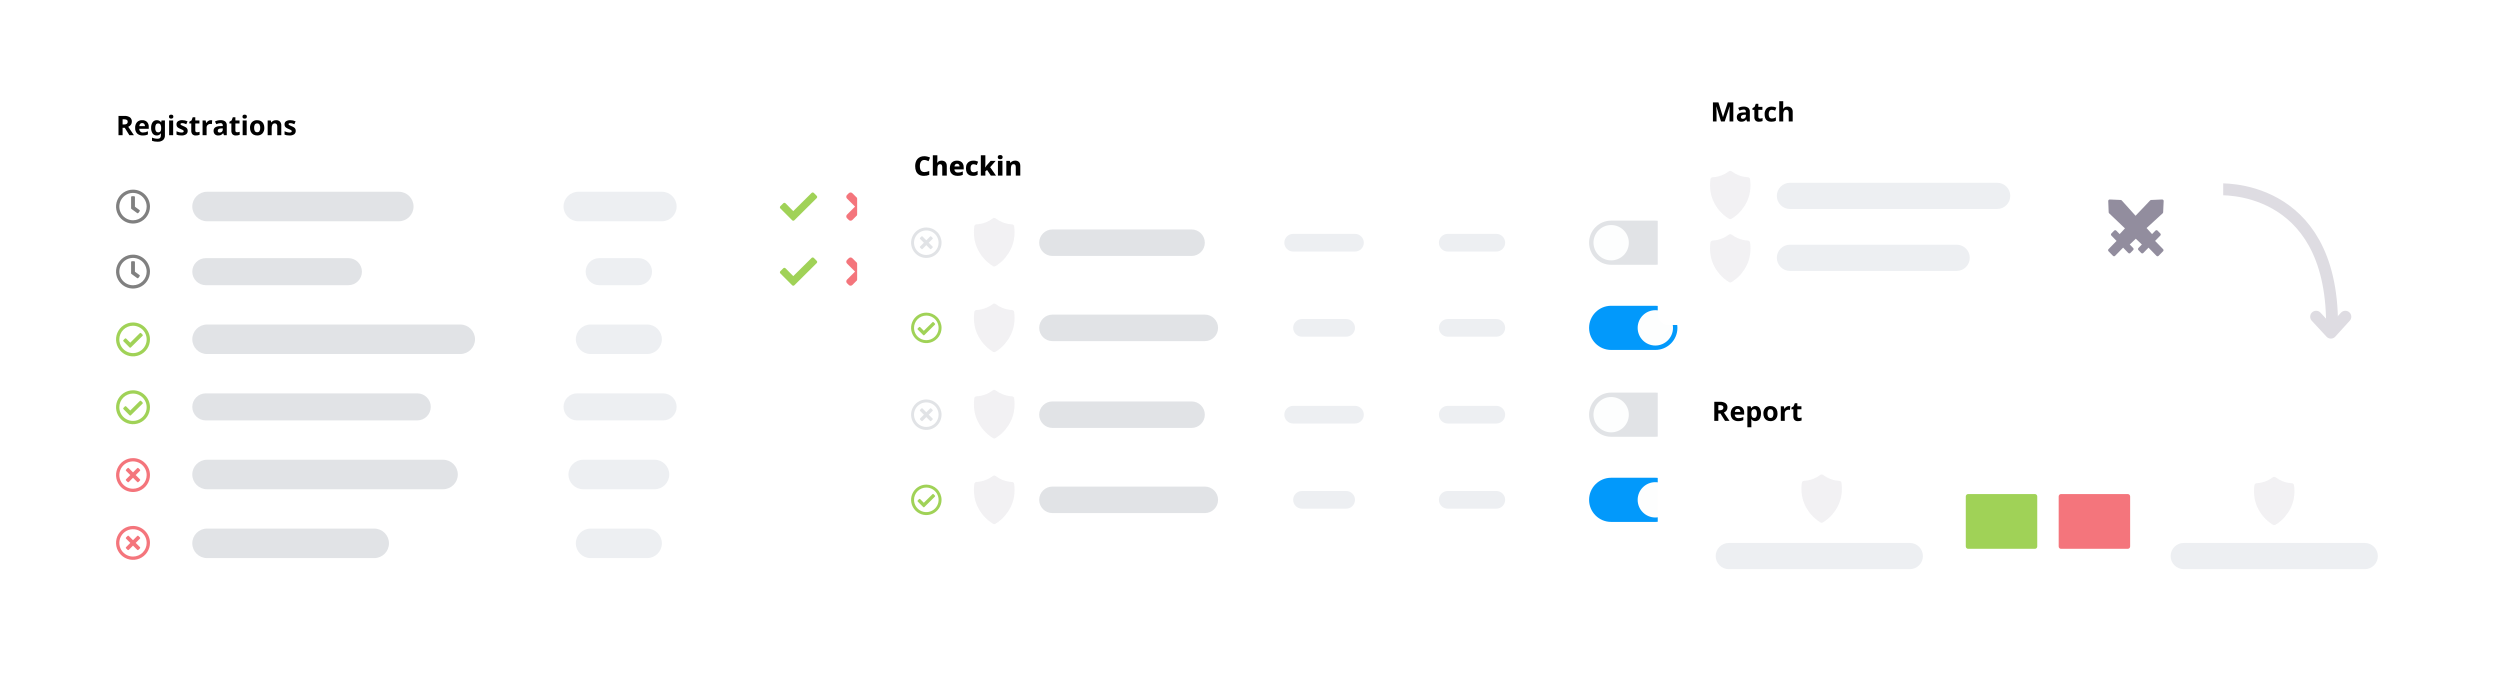 <svg width="840" height="230" viewBox="0 0 840 230" fill="none" xmlns="http://www.w3.org/2000/svg">
<g filter="url(#filter0_d_20_5420)">
<path d="M309.957 19H23.304C21.479 19 20 20.479 20 22.304V205.696C20 207.521 21.479 209 23.304 209H309.957C311.781 209 313.261 207.521 313.261 205.696V22.304C313.261 20.479 311.781 19 309.957 19Z" fill="white"/>
</g>
<path d="M41.192 41.824H41.635C41.971 41.849 42.306 41.773 42.598 41.607C42.704 41.528 42.788 41.425 42.842 41.305C42.896 41.186 42.919 41.054 42.909 40.923C42.92 40.795 42.897 40.667 42.841 40.551C42.785 40.435 42.699 40.337 42.592 40.267C42.287 40.116 41.948 40.049 41.609 40.072H41.196L41.192 41.824ZM41.192 42.942V45.431H39.816V38.944H41.706C42.393 38.892 43.079 39.061 43.663 39.426C43.879 39.6 44.05 39.824 44.16 40.079C44.271 40.333 44.318 40.611 44.298 40.888C44.303 41.252 44.193 41.609 43.983 41.907C43.756 42.217 43.447 42.459 43.091 42.605L44.999 45.431H43.472L41.924 42.942H41.192ZM47.763 41.341C47.638 41.334 47.512 41.355 47.396 41.402C47.279 41.449 47.175 41.521 47.089 41.613C46.912 41.833 46.814 42.105 46.81 42.387H48.71C48.722 42.106 48.629 41.829 48.448 41.613C48.36 41.521 48.253 41.449 48.135 41.402C48.017 41.355 47.89 41.334 47.763 41.341V41.341ZM47.954 45.521C47.614 45.541 47.273 45.493 46.951 45.379C46.629 45.266 46.334 45.089 46.081 44.86C45.847 44.61 45.666 44.315 45.55 43.993C45.434 43.671 45.385 43.329 45.407 42.987C45.362 42.288 45.585 41.599 46.03 41.059C46.252 40.827 46.521 40.647 46.819 40.529C47.117 40.411 47.437 40.36 47.757 40.377C48.056 40.359 48.356 40.403 48.638 40.507C48.919 40.609 49.177 40.769 49.394 40.976C49.596 41.199 49.752 41.46 49.853 41.743C49.953 42.027 49.996 42.328 49.98 42.629V43.285H46.778C46.771 43.62 46.894 43.945 47.12 44.192C47.239 44.304 47.38 44.391 47.534 44.447C47.688 44.502 47.852 44.526 48.016 44.516C48.301 44.518 48.586 44.486 48.864 44.423C49.151 44.353 49.431 44.253 49.698 44.125V45.169C49.457 45.289 49.202 45.378 48.94 45.434C48.615 45.496 48.285 45.525 47.954 45.52V45.521ZM53.132 44.46C53.278 44.474 53.425 44.453 53.56 44.398C53.696 44.344 53.817 44.258 53.913 44.147C54.094 43.842 54.177 43.487 54.148 43.133V42.968C54.179 42.571 54.093 42.174 53.9 41.825C53.808 41.706 53.687 41.611 53.549 41.55C53.41 41.489 53.259 41.464 53.108 41.477C52.472 41.477 52.154 41.977 52.154 42.976C52.128 43.362 52.21 43.748 52.391 44.09C52.47 44.212 52.581 44.311 52.711 44.376C52.841 44.441 52.987 44.47 53.132 44.46V44.46ZM55.413 45.441C55.434 45.74 55.389 46.04 55.281 46.321C55.173 46.601 55.005 46.854 54.789 47.062C54.258 47.468 53.598 47.664 52.932 47.615C52.301 47.63 51.673 47.531 51.077 47.322V46.239C51.69 46.496 52.348 46.626 53.012 46.621C53.707 46.621 54.055 46.245 54.055 45.494V45.396L54.094 44.788H54.055C53.906 45.023 53.698 45.215 53.452 45.344C53.205 45.472 52.928 45.533 52.65 45.52C52.38 45.531 52.112 45.474 51.871 45.354C51.629 45.233 51.422 45.054 51.268 44.832C50.913 44.274 50.742 43.619 50.778 42.959C50.738 42.287 50.916 41.621 51.286 41.059C51.445 40.839 51.656 40.662 51.901 40.543C52.145 40.425 52.414 40.368 52.686 40.378C52.967 40.369 53.246 40.431 53.498 40.558C53.749 40.685 53.964 40.874 54.123 41.106H54.159L54.268 40.475H55.413V45.441ZM56.771 39.189C56.771 38.748 57.016 38.528 57.508 38.528C57.999 38.528 58.245 38.748 58.245 39.189C58.25 39.279 58.236 39.369 58.205 39.454C58.173 39.538 58.124 39.615 58.06 39.679C57.906 39.807 57.708 39.87 57.508 39.855C57.016 39.855 56.77 39.633 56.77 39.189H56.771ZM58.181 45.431H56.828V40.475H58.181V45.431ZM63.061 43.959C63.075 44.181 63.033 44.403 62.941 44.605C62.848 44.808 62.708 44.985 62.531 45.121C62.059 45.42 61.503 45.559 60.945 45.52C60.636 45.524 60.327 45.5 60.022 45.447C59.777 45.401 59.538 45.329 59.308 45.232V44.11C59.581 44.236 59.865 44.335 60.158 44.407C60.429 44.481 60.709 44.521 60.99 44.527C61.481 44.527 61.727 44.385 61.727 44.101C61.728 44.053 61.721 44.005 61.704 43.961C61.687 43.916 61.662 43.876 61.629 43.841C61.528 43.75 61.415 43.674 61.292 43.615C61.132 43.531 60.919 43.432 60.653 43.32C60.356 43.206 60.074 43.057 59.812 42.876C59.645 42.755 59.511 42.594 59.422 42.408C59.334 42.203 59.293 41.981 59.299 41.758C59.291 41.558 59.333 41.359 59.423 41.18C59.513 41.001 59.646 40.848 59.812 40.735C60.248 40.469 60.755 40.342 61.265 40.373C61.867 40.374 62.463 40.508 63.009 40.764L62.6 41.74C62.352 41.634 62.12 41.547 61.904 41.479C61.69 41.411 61.467 41.376 61.243 41.376C60.844 41.376 60.644 41.484 60.644 41.7C60.647 41.764 60.666 41.827 60.7 41.882C60.734 41.937 60.781 41.983 60.838 42.015C61.107 42.171 61.39 42.303 61.683 42.41C61.983 42.521 62.27 42.668 62.534 42.849C62.703 42.971 62.84 43.133 62.933 43.319C63.024 43.52 63.068 43.738 63.061 43.959V43.959ZM66.207 44.442C66.497 44.432 66.784 44.38 67.059 44.286V45.293C66.666 45.455 66.244 45.532 65.82 45.52C65.605 45.539 65.388 45.512 65.184 45.441C64.98 45.369 64.794 45.255 64.638 45.107C64.366 44.757 64.234 44.318 64.267 43.876V41.48H63.617V40.908L64.361 40.455L64.752 39.408H65.617V40.475H67.004V41.491H65.617V43.887C65.611 43.965 65.623 44.045 65.651 44.118C65.68 44.192 65.725 44.259 65.783 44.313C65.905 44.405 66.055 44.45 66.208 44.44L66.207 44.442ZM70.833 40.377C70.987 40.374 71.14 40.388 71.29 40.417L71.188 41.686C71.057 41.654 70.923 41.639 70.789 41.641C70.422 41.618 70.061 41.736 69.779 41.972C69.656 42.092 69.559 42.237 69.497 42.398C69.434 42.559 69.407 42.731 69.417 42.904V45.431H68.063V40.475H69.088L69.287 41.301H69.354C69.502 41.028 69.717 40.797 69.977 40.629C70.231 40.462 70.528 40.375 70.831 40.377H70.833ZM75.25 45.431L74.989 44.757H74.953C74.768 45.008 74.528 45.212 74.25 45.354C73.951 45.475 73.63 45.531 73.307 45.519C73.102 45.53 72.897 45.5 72.703 45.43C72.51 45.36 72.333 45.251 72.182 45.111C72.038 44.955 71.928 44.772 71.857 44.572C71.786 44.372 71.756 44.16 71.769 43.949C71.754 43.724 71.797 43.499 71.894 43.295C71.992 43.092 72.14 42.917 72.324 42.788C72.832 42.501 73.408 42.358 73.991 42.375L74.852 42.343V42.127C74.866 42.023 74.855 41.918 74.821 41.819C74.786 41.72 74.729 41.63 74.654 41.557C74.579 41.484 74.489 41.429 74.389 41.397C74.289 41.365 74.183 41.357 74.08 41.373C73.594 41.395 73.118 41.517 72.682 41.732L72.234 40.819C72.821 40.516 73.474 40.362 74.134 40.371C74.679 40.334 75.22 40.488 75.665 40.805C75.849 40.97 75.993 41.175 76.085 41.404C76.177 41.633 76.215 41.881 76.195 42.127V45.431H75.25ZM74.852 43.133L74.328 43.151C74.021 43.14 73.716 43.215 73.448 43.366C73.352 43.432 73.276 43.521 73.225 43.626C73.175 43.73 73.152 43.845 73.159 43.961C73.159 44.343 73.378 44.533 73.816 44.533C73.953 44.54 74.09 44.52 74.219 44.473C74.348 44.426 74.467 44.355 74.568 44.263C74.663 44.169 74.737 44.057 74.785 43.933C74.834 43.809 74.856 43.677 74.85 43.544L74.852 43.133ZM79.678 44.44C79.968 44.431 80.255 44.378 80.53 44.285V45.293C80.137 45.455 79.715 45.532 79.291 45.52C79.076 45.539 78.859 45.512 78.655 45.441C78.451 45.369 78.265 45.255 78.109 45.107C77.837 44.757 77.705 44.318 77.739 43.876V41.48H77.091V40.908L77.834 40.455L78.225 39.408H79.09V40.475H80.479V41.491H79.088V43.887C79.082 43.965 79.094 44.045 79.123 44.118C79.151 44.192 79.196 44.259 79.254 44.313C79.375 44.404 79.526 44.45 79.678 44.44V44.44ZM81.475 39.187C81.475 38.746 81.721 38.526 82.212 38.526C82.703 38.526 82.949 38.746 82.949 39.187C82.954 39.277 82.94 39.367 82.909 39.452C82.877 39.536 82.828 39.613 82.764 39.678C82.61 39.806 82.412 39.868 82.212 39.853C81.721 39.854 81.475 39.633 81.475 39.189V39.187ZM82.886 45.431H81.533V40.475H82.886V45.431ZM85.384 42.942C85.359 43.329 85.443 43.715 85.626 44.056C85.712 44.183 85.83 44.285 85.969 44.351C86.107 44.418 86.26 44.446 86.413 44.434C86.565 44.446 86.717 44.418 86.854 44.352C86.991 44.286 87.108 44.185 87.192 44.058C87.372 43.715 87.454 43.329 87.429 42.942C87.455 42.559 87.372 42.176 87.19 41.838C87.103 41.713 86.984 41.613 86.846 41.548C86.709 41.484 86.556 41.456 86.404 41.469C86.253 41.457 86.102 41.484 85.965 41.548C85.828 41.612 85.71 41.711 85.624 41.835C85.441 42.175 85.358 42.558 85.384 42.942V42.942ZM88.814 42.942C88.855 43.633 88.626 44.312 88.175 44.837C87.944 45.07 87.666 45.252 87.359 45.37C87.052 45.488 86.724 45.539 86.396 45.52C85.956 45.529 85.521 45.421 85.136 45.207C84.772 44.998 84.48 44.685 84.298 44.308C84.095 43.882 83.995 43.414 84.005 42.942C83.963 42.254 84.19 41.576 84.639 41.053C84.872 40.821 85.151 40.642 85.459 40.525C85.766 40.409 86.094 40.359 86.422 40.379C86.862 40.37 87.297 40.477 87.682 40.69C88.045 40.896 88.337 41.207 88.521 41.582C88.724 42.006 88.824 42.472 88.813 42.942H88.814ZM94.513 45.431H93.158V42.534C93.178 42.253 93.111 41.972 92.967 41.729C92.897 41.637 92.804 41.564 92.698 41.517C92.591 41.47 92.475 41.451 92.359 41.46C92.201 41.447 92.043 41.475 91.899 41.541C91.755 41.608 91.63 41.711 91.538 41.84C91.339 42.227 91.252 42.663 91.285 43.098V45.431H89.932V40.475H90.966L91.148 41.109H91.223C91.373 40.871 91.59 40.681 91.846 40.566C92.13 40.439 92.439 40.376 92.749 40.382C92.989 40.364 93.229 40.397 93.455 40.478C93.681 40.559 93.888 40.685 94.063 40.85C94.383 41.223 94.545 41.706 94.513 42.196V45.431ZM99.367 43.959C99.38 44.181 99.339 44.403 99.246 44.605C99.154 44.808 99.013 44.985 98.837 45.121C98.364 45.42 97.808 45.559 97.251 45.52C96.941 45.524 96.632 45.5 96.326 45.447C96.081 45.401 95.842 45.329 95.612 45.232V44.11C95.885 44.236 96.17 44.335 96.462 44.407C96.733 44.481 97.013 44.521 97.294 44.527C97.785 44.527 98.031 44.385 98.031 44.101C98.032 44.053 98.025 44.005 98.008 43.961C97.991 43.916 97.966 43.876 97.933 43.841C97.832 43.75 97.719 43.674 97.596 43.615C97.436 43.531 97.223 43.432 96.957 43.32C96.66 43.206 96.378 43.057 96.117 42.876C95.95 42.755 95.815 42.594 95.726 42.408C95.638 42.203 95.597 41.981 95.603 41.758C95.595 41.558 95.638 41.359 95.727 41.18C95.817 41.001 95.95 40.848 96.116 40.735C96.552 40.47 97.06 40.345 97.57 40.377C98.172 40.379 98.768 40.512 99.313 40.768L98.905 41.745C98.657 41.638 98.425 41.551 98.209 41.483C97.995 41.415 97.772 41.38 97.548 41.38C97.149 41.38 96.949 41.488 96.949 41.704C96.952 41.769 96.971 41.831 97.005 41.886C97.039 41.941 97.086 41.987 97.142 42.019C97.412 42.175 97.695 42.307 97.988 42.414C98.288 42.525 98.574 42.672 98.839 42.853C99.008 42.976 99.145 43.137 99.238 43.323C99.328 43.523 99.372 43.74 99.365 43.959H99.367Z" fill="black"/>
<path d="M134 64.432H69.565C66.828 64.432 64.609 66.651 64.609 69.388C64.609 72.126 66.828 74.345 69.565 74.345H134C136.737 74.345 138.956 72.126 138.956 69.388C138.956 66.651 136.737 64.432 134 64.432Z" fill="#E1E3E6"/>
<path d="M222.391 64.432H194.304C191.567 64.432 189.348 66.651 189.348 69.388C189.348 72.126 191.567 74.345 194.304 74.345H222.391C225.129 74.345 227.348 72.126 227.348 69.388C227.348 66.651 225.129 64.432 222.391 64.432Z" fill="#EDEFF2"/>
<path d="M154.652 109.04H69.565C66.828 109.04 64.609 111.259 64.609 113.997C64.609 116.734 66.828 118.953 69.565 118.953H154.652C157.39 118.953 159.609 116.734 159.609 113.997C159.609 111.259 157.39 109.04 154.652 109.04Z" fill="#E1E3E6"/>
<path d="M217.435 109.04H198.435C195.697 109.04 193.478 111.259 193.478 113.997C193.478 116.734 195.697 118.953 198.435 118.953H217.435C220.172 118.953 222.391 116.734 222.391 113.997C222.391 111.259 220.172 109.04 217.435 109.04Z" fill="#EDEFF2"/>
<path d="M117.065 86.736H69.152C66.643 86.736 64.609 88.77 64.609 91.279C64.609 93.789 66.643 95.823 69.152 95.823H117.065C119.574 95.823 121.609 93.789 121.609 91.279C121.609 88.77 119.574 86.736 117.065 86.736Z" fill="#E1E3E6"/>
<path d="M214.543 86.736H201.326C198.817 86.736 196.783 88.77 196.783 91.279C196.783 93.789 198.817 95.823 201.326 95.823H214.543C217.053 95.823 219.087 93.789 219.087 91.279C219.087 88.77 217.053 86.736 214.543 86.736Z" fill="#EDEFF2"/>
<path d="M140.196 132.171H69.152C66.643 132.171 64.609 134.205 64.609 136.714C64.609 139.223 66.643 141.258 69.152 141.258H140.196C142.705 141.258 144.739 139.223 144.739 136.714C144.739 134.205 142.705 132.171 140.196 132.171Z" fill="#E1E3E6"/>
<path d="M222.804 132.171H193.891C191.382 132.171 189.348 134.205 189.348 136.714C189.348 139.223 191.382 141.258 193.891 141.258H222.804C225.314 141.258 227.348 139.223 227.348 136.714C227.348 134.205 225.314 132.171 222.804 132.171Z" fill="#EDEFF2"/>
<path d="M148.87 154.475H69.565C66.828 154.475 64.609 156.694 64.609 159.432C64.609 162.169 66.828 164.388 69.565 164.388H148.87C151.607 164.388 153.826 162.169 153.826 159.432C153.826 156.694 151.607 154.475 148.87 154.475Z" fill="#E1E3E6"/>
<path d="M219.913 154.475H195.957C193.219 154.475 191 156.694 191 159.432C191 162.169 193.219 164.388 195.957 164.388H219.913C222.65 164.388 224.87 162.169 224.87 159.432C224.87 156.694 222.65 154.475 219.913 154.475Z" fill="#EDEFF2"/>
<path d="M125.739 177.605H69.565C66.828 177.605 64.609 179.825 64.609 182.562C64.609 185.299 66.828 187.519 69.565 187.519H125.739C128.476 187.519 130.696 185.299 130.696 182.562C130.696 179.825 128.476 177.605 125.739 177.605Z" fill="#E1E3E6"/>
<path d="M217.435 177.605H198.435C195.697 177.605 193.478 179.825 193.478 182.562C193.478 185.299 195.697 187.519 198.435 187.519H217.435C220.172 187.519 222.391 185.299 222.391 182.562C222.391 179.825 220.172 177.605 217.435 177.605Z" fill="#EDEFF2"/>
<path d="M44.691 108.347C43.564 108.347 42.462 108.681 41.524 109.308C40.587 109.934 39.856 110.824 39.425 111.866C38.993 112.907 38.881 114.053 39.1 115.159C39.32 116.265 39.863 117.281 40.66 118.078C41.458 118.875 42.473 119.418 43.579 119.638C44.685 119.858 45.831 119.745 46.872 119.313C47.914 118.882 48.804 118.151 49.43 117.214C50.057 116.277 50.391 115.175 50.391 114.047C50.391 112.535 49.79 111.086 48.721 110.017C47.653 108.948 46.203 108.347 44.691 108.347V108.347ZM44.691 109.45C45.599 109.45 46.487 109.72 47.243 110.225C47.998 110.73 48.587 111.448 48.934 112.288C49.281 113.127 49.372 114.051 49.195 114.942C49.017 115.833 48.58 116.651 47.937 117.294C47.295 117.936 46.477 118.374 45.586 118.551C44.694 118.728 43.771 118.638 42.931 118.29C42.092 117.943 41.374 117.354 40.869 116.599C40.364 115.844 40.094 114.956 40.094 114.047C40.093 113.443 40.212 112.845 40.442 112.287C40.673 111.729 41.012 111.222 41.439 110.795C41.866 110.368 42.373 110.029 42.931 109.799C43.489 109.568 44.087 109.449 44.691 109.45V109.45ZM47.913 112.443L47.395 111.921C47.343 111.869 47.273 111.84 47.2 111.84C47.127 111.84 47.057 111.869 47.005 111.921L43.758 115.143L42.378 113.756C42.326 113.704 42.256 113.675 42.183 113.675C42.11 113.675 42.04 113.704 41.988 113.756L41.469 114.272C41.418 114.324 41.389 114.394 41.389 114.467C41.389 114.54 41.418 114.61 41.469 114.662L43.555 116.764C43.607 116.816 43.677 116.845 43.75 116.845C43.823 116.845 43.893 116.816 43.945 116.764L47.91 112.831C47.962 112.78 47.991 112.71 47.992 112.637C47.992 112.564 47.964 112.494 47.913 112.442V112.443Z" fill="#A0D257"/>
<path d="M44.691 131.136C43.564 131.136 42.462 131.47 41.524 132.096C40.587 132.723 39.856 133.613 39.425 134.654C38.993 135.696 38.881 136.842 39.1 137.948C39.32 139.053 39.863 140.069 40.66 140.866C41.458 141.663 42.473 142.206 43.579 142.426C44.685 142.646 45.831 142.533 46.872 142.102C47.914 141.67 48.804 140.94 49.43 140.002C50.057 139.065 50.391 137.963 50.391 136.836C50.391 135.324 49.79 133.874 48.721 132.805C47.653 131.736 46.203 131.136 44.691 131.136V131.136ZM44.691 132.239C45.599 132.239 46.487 132.509 47.243 133.014C47.998 133.519 48.587 134.237 48.934 135.076C49.281 135.916 49.372 136.839 49.195 137.73C49.017 138.621 48.58 139.44 47.937 140.082C47.295 140.725 46.477 141.162 45.586 141.34C44.694 141.517 43.771 141.426 42.931 141.079C42.092 140.731 41.374 140.143 40.869 139.387C40.364 138.632 40.094 137.744 40.094 136.836C40.093 136.232 40.212 135.634 40.442 135.076C40.673 134.518 41.012 134.011 41.439 133.584C41.866 133.157 42.373 132.818 42.931 132.587C43.489 132.356 44.087 132.238 44.691 132.239V132.239ZM47.913 135.231L47.395 134.709C47.343 134.658 47.273 134.629 47.2 134.629C47.127 134.629 47.057 134.658 47.005 134.709L43.758 137.931L42.378 136.544C42.326 136.492 42.256 136.463 42.183 136.463C42.11 136.463 42.04 136.492 41.988 136.544L41.469 137.06C41.418 137.112 41.389 137.182 41.389 137.255C41.389 137.329 41.418 137.399 41.469 137.45L43.555 139.553C43.607 139.604 43.677 139.633 43.75 139.633C43.823 139.633 43.893 139.604 43.945 139.553L47.91 135.62C47.962 135.568 47.991 135.499 47.992 135.426C47.992 135.353 47.964 135.283 47.913 135.231V135.231Z" fill="#A0D257"/>
<path d="M44.691 63.719C43.564 63.719 42.462 64.053 41.524 64.679C40.587 65.306 39.856 66.196 39.425 67.237C38.993 68.279 38.881 69.425 39.1 70.531C39.32 71.636 39.863 72.652 40.66 73.449C41.458 74.246 42.473 74.789 43.579 75.009C44.685 75.229 45.831 75.116 46.872 74.685C47.914 74.253 48.804 73.523 49.43 72.585C50.057 71.648 50.391 70.546 50.391 69.419C50.391 67.907 49.79 66.457 48.721 65.388C47.653 64.319 46.203 63.719 44.691 63.719V63.719ZM44.691 74.01C43.782 74.011 42.893 73.742 42.137 73.237C41.381 72.733 40.791 72.015 40.443 71.175C40.095 70.336 40.004 69.412 40.181 68.52C40.358 67.628 40.796 66.809 41.439 66.166C42.081 65.524 42.901 65.086 43.792 64.909C44.684 64.732 45.608 64.823 46.447 65.171C47.287 65.519 48.005 66.109 48.509 66.865C49.014 67.621 49.283 68.51 49.282 69.419C49.282 70.636 48.798 71.804 47.937 72.665C47.076 73.526 45.908 74.01 44.691 74.01V74.01ZM46.111 71.615L44.161 70.197C44.126 70.171 44.097 70.138 44.078 70.099C44.058 70.06 44.048 70.017 44.048 69.974V66.197C44.048 66.124 44.078 66.054 44.129 66.002C44.181 65.951 44.251 65.921 44.324 65.921H45.059C45.133 65.921 45.203 65.951 45.254 66.002C45.306 66.054 45.335 66.124 45.335 66.197V69.453L46.866 70.575C46.895 70.597 46.92 70.624 46.939 70.655C46.958 70.686 46.97 70.72 46.976 70.756C46.981 70.792 46.98 70.828 46.971 70.863C46.962 70.899 46.947 70.932 46.925 70.961L46.493 71.556C46.45 71.615 46.385 71.654 46.313 71.665C46.241 71.676 46.167 71.658 46.108 71.615L46.111 71.615Z" fill="#808080"/>
<path d="M44.691 85.558C43.564 85.558 42.462 85.892 41.524 86.519C40.587 87.145 39.856 88.035 39.425 89.077C38.993 90.118 38.881 91.264 39.1 92.37C39.32 93.476 39.863 94.491 40.66 95.288C41.458 96.085 42.473 96.628 43.579 96.848C44.685 97.068 45.831 96.955 46.872 96.524C47.914 96.093 48.804 95.362 49.43 94.425C50.057 93.487 50.391 92.385 50.391 91.258C50.391 89.746 49.79 88.296 48.721 87.227C47.653 86.158 46.203 85.558 44.691 85.558V85.558ZM44.691 95.849C43.782 95.85 42.893 95.581 42.137 95.076C41.381 94.572 40.791 93.854 40.443 93.014C40.095 92.175 40.004 91.251 40.181 90.359C40.358 89.467 40.796 88.648 41.439 88.006C42.081 87.363 42.901 86.925 43.792 86.748C44.684 86.571 45.608 86.662 46.447 87.01C47.287 87.358 48.005 87.948 48.509 88.704C49.014 89.46 49.283 90.349 49.282 91.258C49.282 92.475 48.798 93.643 47.937 94.504C47.076 95.365 45.908 95.849 44.691 95.849V95.849ZM46.111 93.454L44.161 92.036C44.126 92.01 44.097 91.977 44.078 91.938C44.058 91.899 44.048 91.856 44.048 91.813V88.036C44.048 87.963 44.078 87.893 44.129 87.841C44.181 87.79 44.251 87.76 44.324 87.76H45.059C45.133 87.76 45.203 87.79 45.254 87.841C45.306 87.893 45.335 87.963 45.335 88.036V91.292L46.866 92.414C46.895 92.436 46.92 92.463 46.939 92.494C46.958 92.525 46.97 92.559 46.976 92.595C46.981 92.631 46.98 92.667 46.971 92.703C46.962 92.738 46.947 92.771 46.925 92.8L46.493 93.395C46.45 93.454 46.385 93.493 46.313 93.504C46.241 93.515 46.167 93.497 46.108 93.454L46.111 93.454Z" fill="#808080"/>
<path d="M44.691 153.924C43.564 153.924 42.462 154.258 41.524 154.885C40.587 155.511 39.856 156.401 39.425 157.443C38.993 158.484 38.881 159.63 39.1 160.736C39.32 161.842 39.863 162.857 40.66 163.655C41.458 164.452 42.473 164.995 43.579 165.215C44.685 165.434 45.831 165.322 46.872 164.89C47.914 164.459 48.804 163.728 49.43 162.791C50.057 161.853 50.391 160.751 50.391 159.624C50.391 158.112 49.79 156.663 48.721 155.594C47.653 154.525 46.203 153.924 44.691 153.924V153.924ZM44.691 164.215C43.782 164.216 42.893 163.947 42.137 163.442C41.381 162.938 40.791 162.22 40.443 161.381C40.095 160.541 40.004 159.617 40.181 158.725C40.358 157.834 40.796 157.015 41.439 156.372C42.081 155.729 42.901 155.291 43.792 155.114C44.684 154.937 45.608 155.028 46.447 155.376C47.287 155.725 48.005 156.314 48.509 157.07C49.014 157.826 49.283 158.715 49.282 159.624C49.282 160.842 48.798 162.009 47.937 162.87C47.076 163.731 45.908 164.215 44.691 164.215V164.215ZM47.03 158.192L45.6 159.624L47.029 161.053C47.054 161.079 47.075 161.109 47.089 161.143C47.103 161.176 47.11 161.212 47.11 161.249C47.11 161.285 47.103 161.321 47.089 161.354C47.075 161.388 47.054 161.418 47.029 161.444L46.51 161.963C46.484 161.988 46.454 162.009 46.42 162.023C46.387 162.037 46.351 162.044 46.315 162.044C46.278 162.044 46.242 162.037 46.209 162.023C46.175 162.009 46.145 161.988 46.119 161.963L44.691 160.533L43.262 161.962C43.236 161.988 43.206 162.008 43.172 162.022C43.139 162.036 43.103 162.043 43.066 162.043C43.03 162.043 42.994 162.036 42.961 162.022C42.927 162.008 42.897 161.988 42.871 161.962L42.352 161.443C42.327 161.417 42.306 161.387 42.292 161.354C42.278 161.32 42.271 161.284 42.271 161.248C42.271 161.211 42.278 161.176 42.292 161.142C42.306 161.108 42.327 161.078 42.352 161.052L43.782 159.624L42.353 158.195C42.327 158.169 42.307 158.139 42.293 158.105C42.279 158.072 42.272 158.036 42.272 158C42.272 157.963 42.279 157.927 42.293 157.894C42.307 157.86 42.327 157.83 42.353 157.804L42.872 157.285C42.898 157.26 42.928 157.239 42.962 157.225C42.995 157.211 43.031 157.204 43.067 157.204C43.104 157.204 43.139 157.211 43.173 157.225C43.207 157.239 43.237 157.26 43.263 157.285L44.691 158.715L46.12 157.286C46.146 157.261 46.176 157.24 46.21 157.226C46.243 157.212 46.279 157.205 46.316 157.205C46.352 157.205 46.388 157.212 46.421 157.226C46.455 157.24 46.485 157.261 46.511 157.286L47.03 157.805C47.055 157.831 47.076 157.861 47.09 157.895C47.103 157.928 47.111 157.964 47.111 158C47.111 158.037 47.103 158.073 47.09 158.106C47.076 158.14 47.055 158.17 47.03 158.196V158.192Z" fill="#F4757C"/>
<path d="M44.691 176.713C43.564 176.713 42.462 177.048 41.524 177.674C40.587 178.3 39.856 179.191 39.425 180.232C38.993 181.274 38.881 182.42 39.1 183.525C39.32 184.631 39.863 185.647 40.66 186.444C41.458 187.241 42.473 187.784 43.579 188.004C44.685 188.224 45.831 188.111 46.872 187.679C47.914 187.248 48.804 186.517 49.43 185.58C50.057 184.643 50.391 183.541 50.391 182.413C50.391 180.902 49.79 179.452 48.721 178.383C47.653 177.314 46.203 176.713 44.691 176.713V176.713ZM44.691 187.005C43.782 187.005 42.893 186.736 42.137 186.232C41.381 185.727 40.791 185.01 40.443 184.17C40.095 183.33 40.004 182.406 40.181 181.515C40.358 180.623 40.796 179.804 41.439 179.161C42.081 178.518 42.901 178.081 43.792 177.904C44.684 177.726 45.608 177.818 46.447 178.166C47.287 178.514 48.005 179.103 48.509 179.859C49.014 180.616 49.283 181.504 49.282 182.413C49.282 183.631 48.798 184.799 47.937 185.659C47.076 186.52 45.908 187.004 44.691 187.005V187.005ZM47.03 180.982L45.6 182.413L47.029 183.843C47.054 183.868 47.075 183.899 47.089 183.932C47.103 183.966 47.11 184.002 47.11 184.038C47.11 184.074 47.103 184.11 47.089 184.144C47.075 184.177 47.054 184.208 47.029 184.233L46.51 184.752C46.484 184.778 46.454 184.798 46.42 184.812C46.387 184.826 46.351 184.833 46.315 184.833C46.278 184.833 46.242 184.826 46.209 184.812C46.175 184.798 46.145 184.778 46.119 184.752L44.691 183.322L43.262 184.751C43.236 184.777 43.206 184.797 43.172 184.811C43.139 184.825 43.103 184.832 43.066 184.832C43.03 184.832 42.994 184.825 42.961 184.811C42.927 184.797 42.897 184.777 42.871 184.751L42.352 184.232C42.327 184.207 42.306 184.176 42.292 184.143C42.278 184.109 42.271 184.073 42.271 184.037C42.271 184.001 42.278 183.965 42.292 183.931C42.306 183.898 42.327 183.867 42.352 183.842L43.782 182.413L42.353 180.984C42.327 180.959 42.307 180.928 42.293 180.895C42.279 180.861 42.272 180.825 42.272 180.789C42.272 180.753 42.279 180.717 42.293 180.683C42.307 180.65 42.327 180.619 42.353 180.594L42.872 180.075C42.898 180.049 42.928 180.029 42.962 180.015C42.995 180.001 43.031 179.994 43.067 179.994C43.104 179.994 43.139 180.001 43.173 180.015C43.207 180.029 43.237 180.049 43.263 180.075L44.691 181.505L46.12 180.076C46.146 180.05 46.176 180.029 46.21 180.016C46.243 180.002 46.279 179.994 46.316 179.994C46.352 179.994 46.388 180.002 46.421 180.016C46.455 180.029 46.485 180.05 46.511 180.076L47.03 180.594C47.055 180.62 47.076 180.65 47.09 180.684C47.103 180.717 47.111 180.753 47.111 180.79C47.111 180.826 47.103 180.862 47.09 180.895C47.076 180.929 47.055 180.959 47.03 180.985V180.982Z" fill="#F4757C"/>
<path d="M290.892 69.416L293.592 66.717C293.751 66.558 293.84 66.342 293.84 66.117C293.84 65.892 293.751 65.676 293.592 65.517L292.992 64.917C292.833 64.758 292.617 64.669 292.392 64.669C292.167 64.669 291.951 64.758 291.792 64.917L289.092 67.616L286.392 64.916C286.233 64.757 286.017 64.668 285.793 64.668C285.568 64.668 285.352 64.757 285.193 64.916L284.592 65.517C284.433 65.676 284.344 65.892 284.344 66.117C284.344 66.342 284.433 66.558 284.592 66.717L287.292 69.416L284.592 72.116C284.433 72.275 284.344 72.491 284.344 72.716C284.344 72.941 284.433 73.156 284.592 73.315L285.192 73.915C285.351 74.074 285.567 74.163 285.792 74.163C286.017 74.163 286.232 74.074 286.391 73.915L289.091 71.216L291.791 73.915C291.95 74.074 292.166 74.163 292.39 74.163C292.615 74.163 292.831 74.074 292.99 73.915L293.59 73.315C293.749 73.156 293.838 72.941 293.838 72.716C293.838 72.491 293.749 72.275 293.59 72.116L290.892 69.416Z" fill="#F4757C"/>
<path d="M290.892 91.255L293.592 88.556C293.751 88.397 293.84 88.181 293.84 87.956C293.84 87.731 293.751 87.515 293.592 87.356L292.992 86.757C292.833 86.597 292.617 86.508 292.392 86.508C292.167 86.508 291.951 86.597 291.792 86.757L289.092 89.455L286.392 86.756C286.233 86.597 286.017 86.507 285.793 86.507C285.568 86.507 285.352 86.597 285.193 86.756L284.592 87.356C284.433 87.515 284.344 87.731 284.344 87.956C284.344 88.181 284.433 88.397 284.592 88.556L287.292 91.255L284.592 93.955C284.433 94.114 284.344 94.33 284.344 94.555C284.344 94.78 284.433 94.995 284.592 95.154L285.192 95.754C285.351 95.913 285.567 96.002 285.792 96.002C286.017 96.002 286.232 95.913 286.391 95.754L289.091 93.055L291.791 95.754C291.95 95.913 292.166 96.002 292.39 96.002C292.615 96.002 292.831 95.913 292.99 95.754L293.59 95.154C293.749 94.995 293.838 94.78 293.838 94.555C293.838 94.33 293.749 94.114 293.59 93.955L290.892 91.255Z" fill="#F4757C"/>
<path d="M274.425 65.813L273.442 64.821C273.394 64.772 273.336 64.733 273.272 64.707C273.208 64.68 273.14 64.666 273.071 64.666C273.002 64.666 272.933 64.68 272.869 64.707C272.806 64.733 272.748 64.772 272.699 64.821L266.54 70.934L263.933 68.302C263.885 68.253 263.827 68.214 263.763 68.188C263.699 68.161 263.631 68.147 263.562 68.147C263.493 68.147 263.424 68.161 263.36 68.188C263.296 68.214 263.239 68.253 263.19 68.302L262.199 69.285C262.149 69.333 262.11 69.391 262.084 69.455C262.057 69.519 262.043 69.587 262.043 69.656C262.043 69.726 262.057 69.794 262.084 69.858C262.11 69.922 262.149 69.98 262.199 70.028L266.164 74.009C266.212 74.058 266.27 74.097 266.334 74.124C266.398 74.151 266.466 74.164 266.536 74.164C266.605 74.164 266.673 74.151 266.737 74.124C266.801 74.097 266.859 74.058 266.907 74.009L274.425 66.55C274.522 66.452 274.577 66.319 274.577 66.181C274.577 66.043 274.522 65.911 274.425 65.813V65.813Z" fill="#A0D257"/>
<path d="M274.425 87.652L273.442 86.661C273.394 86.612 273.336 86.573 273.272 86.546C273.208 86.519 273.14 86.506 273.071 86.506C273.002 86.506 272.933 86.519 272.869 86.546C272.806 86.573 272.748 86.612 272.699 86.661L266.54 92.774L263.933 90.142C263.885 90.093 263.827 90.054 263.763 90.027C263.699 90.001 263.631 89.987 263.562 89.987C263.493 89.987 263.424 90.001 263.36 90.027C263.296 90.054 263.239 90.093 263.19 90.142L262.199 91.124C262.149 91.173 262.11 91.231 262.084 91.294C262.057 91.358 262.043 91.427 262.043 91.496C262.043 91.565 262.057 91.633 262.084 91.697C262.11 91.761 262.149 91.819 262.199 91.868L266.164 95.849C266.212 95.898 266.27 95.937 266.334 95.963C266.398 95.99 266.466 96.004 266.536 96.004C266.605 96.004 266.673 95.99 266.737 95.963C266.801 95.937 266.859 95.898 266.907 95.849L274.425 88.389C274.522 88.291 274.577 88.159 274.577 88.02C274.577 87.882 274.522 87.75 274.425 87.652V87.652Z" fill="#A0D257"/>
<g filter="url(#filter1_d_20_5420)">
<path d="M577.957 32H291.304C289.479 32 288 33.479 288 35.304V191.696C288 193.521 289.479 195 291.304 195H577.957C579.781 195 581.261 193.521 581.261 191.696V35.304C581.261 33.479 579.781 32 577.957 32Z" fill="white"/>
</g>
<path d="M311.242 105.045C310.23 105.045 309.24 105.345 308.398 105.908C307.556 106.471 306.899 107.27 306.512 108.206C306.124 109.141 306.023 110.171 306.221 111.164C306.418 112.157 306.906 113.069 307.622 113.785C308.338 114.501 309.25 114.989 310.243 115.187C311.236 115.384 312.266 115.283 313.201 114.895C314.137 114.508 314.937 113.852 315.499 113.01C316.062 112.168 316.362 111.178 316.362 110.165C316.362 108.807 315.823 107.505 314.862 106.545C313.902 105.585 312.6 105.045 311.242 105.045V105.045ZM311.242 106.036C312.058 106.036 312.856 106.279 313.534 106.732C314.213 107.186 314.741 107.83 315.053 108.585C315.365 109.339 315.447 110.168 315.288 110.969C315.128 111.769 314.735 112.504 314.158 113.081C313.581 113.658 312.846 114.051 312.046 114.211C311.245 114.37 310.416 114.288 309.662 113.976C308.908 113.664 308.263 113.136 307.809 112.457C307.356 111.779 307.113 110.981 307.113 110.165C307.112 109.623 307.219 109.085 307.426 108.584C307.633 108.083 307.937 107.627 308.321 107.244C308.705 106.86 309.16 106.556 309.661 106.349C310.162 106.142 310.7 106.035 311.242 106.036V106.036ZM314.136 108.724L313.671 108.255C313.624 108.209 313.561 108.183 313.496 108.183C313.43 108.183 313.367 108.209 313.321 108.255L310.404 111.149L309.164 109.903C309.118 109.857 309.055 109.831 308.989 109.831C308.924 109.831 308.861 109.857 308.814 109.903L308.348 110.367C308.302 110.413 308.276 110.476 308.276 110.542C308.276 110.608 308.302 110.671 308.348 110.717L310.222 112.606C310.268 112.652 310.331 112.678 310.397 112.678C310.463 112.678 310.526 112.652 310.572 112.606L314.134 109.073C314.18 109.027 314.207 108.964 314.207 108.899C314.207 108.833 314.182 108.77 314.136 108.723V108.724Z" fill="#A0D257"/>
<path d="M311.242 162.828C310.23 162.828 309.24 163.129 308.398 163.691C307.556 164.254 306.899 165.053 306.512 165.989C306.124 166.925 306.023 167.954 306.221 168.947C306.418 169.94 306.906 170.853 307.622 171.569C308.338 172.285 309.25 172.772 310.243 172.97C311.236 173.167 312.266 173.066 313.201 172.679C314.137 172.291 314.937 171.635 315.499 170.793C316.062 169.951 316.362 168.961 316.362 167.948C316.362 166.59 315.823 165.288 314.862 164.328C313.902 163.368 312.6 162.828 311.242 162.828V162.828ZM311.242 163.819C312.058 163.819 312.856 164.062 313.534 164.515C314.213 164.969 314.741 165.614 315.053 166.368C315.365 167.122 315.447 167.951 315.288 168.752C315.128 169.552 314.735 170.287 314.158 170.864C313.581 171.441 312.846 171.834 312.046 171.994C311.245 172.153 310.416 172.072 309.662 171.759C308.908 171.447 308.263 170.919 307.809 170.24C307.356 169.562 307.113 168.764 307.113 167.948C307.112 167.406 307.219 166.869 307.426 166.367C307.633 165.866 307.937 165.411 308.321 165.027C308.705 164.644 309.16 164.339 309.661 164.132C310.162 163.925 310.7 163.818 311.242 163.819V163.819ZM314.136 166.507L313.671 166.038C313.624 165.992 313.561 165.966 313.496 165.966C313.43 165.966 313.367 165.992 313.321 166.038L310.404 168.932L309.164 167.686C309.118 167.64 309.055 167.614 308.989 167.614C308.924 167.614 308.861 167.64 308.814 167.686L308.348 168.15C308.302 168.197 308.276 168.26 308.276 168.325C308.276 168.391 308.302 168.454 308.348 168.5L310.222 170.389C310.268 170.435 310.331 170.461 310.397 170.461C310.463 170.461 310.526 170.435 310.572 170.389L314.134 166.856C314.18 166.81 314.207 166.747 314.207 166.682C314.207 166.616 314.182 166.553 314.136 166.507V166.507Z" fill="#A0D257"/>
<path d="M404.819 105.71H353.62C351.161 105.71 349.168 107.703 349.168 110.162C349.168 112.621 351.161 114.614 353.62 114.614H404.819C407.278 114.614 409.271 112.621 409.271 110.162C409.271 107.703 407.278 105.71 404.819 105.71Z" fill="#E1E3E6"/>
<path d="M404.819 163.493H353.62C351.161 163.493 349.168 165.486 349.168 167.945C349.168 170.404 351.161 172.397 353.62 172.397H404.819C407.278 172.397 409.271 170.404 409.271 167.945C409.271 165.486 407.278 163.493 404.819 163.493Z" fill="#E1E3E6"/>
<path d="M400.367 77.098H353.62C351.161 77.098 349.168 79.092 349.168 81.55C349.168 84.009 351.161 86.003 353.62 86.003H400.367C402.826 86.003 404.819 84.009 404.819 81.55C404.819 79.092 402.826 77.098 400.367 77.098Z" fill="#E1E3E6"/>
<path d="M400.367 134.882H353.62C351.161 134.882 349.168 136.875 349.168 139.334C349.168 141.793 351.161 143.786 353.62 143.786H400.367C402.826 143.786 404.819 141.793 404.819 139.334C404.819 136.875 402.826 134.882 400.367 134.882Z" fill="#E1E3E6"/>
<path d="M452.309 107.194H437.468C435.829 107.194 434.5 108.523 434.5 110.162C434.5 111.801 435.829 113.13 437.468 113.13H452.309C453.948 113.13 455.277 111.801 455.277 110.162C455.277 108.523 453.948 107.194 452.309 107.194Z" fill="#EDEFF2"/>
<path d="M452.309 164.977H437.468C435.829 164.977 434.5 166.306 434.5 167.945C434.5 169.585 435.829 170.913 437.468 170.913H452.309C453.948 170.913 455.277 169.585 455.277 167.945C455.277 166.306 453.948 164.977 452.309 164.977Z" fill="#EDEFF2"/>
<path d="M455.277 78.582H434.5C432.861 78.582 431.532 79.911 431.532 81.551C431.532 83.19 432.861 84.519 434.5 84.519H455.277C456.916 84.519 458.245 83.19 458.245 81.551C458.245 79.911 456.916 78.582 455.277 78.582Z" fill="#EDEFF2"/>
<path d="M455.277 136.366H434.5C432.861 136.366 431.532 137.695 431.532 139.334C431.532 140.973 432.861 142.302 434.5 142.302H455.277C456.916 142.302 458.245 140.973 458.245 139.334C458.245 137.695 456.916 136.366 455.277 136.366Z" fill="#EDEFF2"/>
<path d="M502.766 107.194H486.441C484.802 107.194 483.473 108.523 483.473 110.162C483.473 111.801 484.802 113.13 486.441 113.13H502.766C504.405 113.13 505.734 111.801 505.734 110.162C505.734 108.523 504.405 107.194 502.766 107.194Z" fill="#EDEFF2"/>
<path d="M502.766 164.977H486.441C484.802 164.977 483.473 166.306 483.473 167.945C483.473 169.585 484.802 170.913 486.441 170.913H502.766C504.405 170.913 505.734 169.585 505.734 167.945C505.734 166.306 504.405 164.977 502.766 164.977Z" fill="#EDEFF2"/>
<path d="M502.766 78.582H486.441C484.802 78.582 483.473 79.911 483.473 81.551C483.473 83.19 484.802 84.519 486.441 84.519H502.766C504.405 84.519 505.734 83.19 505.734 81.551C505.734 79.911 504.405 78.582 502.766 78.582Z" fill="#EDEFF2"/>
<path d="M502.766 136.366H486.441C484.802 136.366 483.473 137.695 483.473 139.334C483.473 140.973 484.802 142.302 486.441 142.302H502.766C504.405 142.302 505.734 140.973 505.734 139.334C505.734 137.695 504.405 136.366 502.766 136.366Z" fill="#EDEFF2"/>
<path d="M556.192 102.742H541.351C537.253 102.742 533.931 106.064 533.931 110.162C533.931 114.26 537.253 117.582 541.351 117.582H556.192C560.29 117.582 563.612 114.26 563.612 110.162C563.612 106.064 560.29 102.742 556.192 102.742Z" fill="#0299FB"/>
<path d="M556.192 160.525H541.351C537.253 160.525 533.931 163.847 533.931 167.945C533.931 172.043 537.253 175.366 541.351 175.366H556.192C560.29 175.366 563.612 172.043 563.612 167.945C563.612 163.847 560.29 160.525 556.192 160.525Z" fill="#0299FB"/>
<path d="M556.192 74.13H541.351C537.253 74.13 533.931 77.453 533.931 81.551C533.931 85.649 537.253 88.971 541.351 88.971H556.192C560.29 88.971 563.612 85.649 563.612 81.551C563.612 77.453 560.29 74.13 556.192 74.13Z" fill="#E1E3E6"/>
<path d="M556.192 131.914H541.351C537.253 131.914 533.931 135.236 533.931 139.334C533.931 143.432 537.253 146.754 541.351 146.754H556.192C560.29 146.754 563.612 143.432 563.612 139.334C563.612 135.236 560.29 131.914 556.192 131.914Z" fill="#E1E3E6"/>
<path d="M562.128 110.162C562.128 106.884 559.47 104.226 556.192 104.226C552.913 104.226 550.255 106.884 550.255 110.162C550.255 113.441 552.913 116.098 556.192 116.098C559.47 116.098 562.128 113.441 562.128 110.162Z" fill="#FDFEFE"/>
<path d="M562.128 167.945C562.128 164.667 559.47 162.009 556.192 162.009C552.913 162.009 550.255 164.667 550.255 167.945C550.255 171.224 552.913 173.882 556.192 173.882C559.47 173.882 562.128 171.224 562.128 167.945Z" fill="#FDFEFE"/>
<path d="M547.287 81.551C547.287 78.272 544.63 75.615 541.351 75.615C538.073 75.615 535.415 78.272 535.415 81.551C535.415 84.829 538.073 87.487 541.351 87.487C544.63 87.487 547.287 84.829 547.287 81.551Z" fill="#FDFEFE"/>
<path d="M547.287 139.334C547.287 136.055 544.63 133.398 541.351 133.398C538.073 133.398 535.415 136.055 535.415 139.334C535.415 142.612 538.073 145.27 541.351 145.27C544.63 145.27 547.287 142.612 547.287 139.334Z" fill="#FDFEFE"/>
<path d="M311.242 76.434C310.23 76.434 309.24 76.734 308.398 77.296C307.556 77.859 306.899 78.659 306.512 79.594C306.124 80.53 306.023 81.559 306.221 82.552C306.418 83.546 306.906 84.458 307.622 85.174C308.338 85.89 309.25 86.378 310.243 86.575C311.236 86.773 312.266 86.671 313.201 86.284C314.137 85.896 314.937 85.24 315.499 84.398C316.062 83.556 316.362 82.566 316.362 81.553C316.362 80.196 315.823 78.893 314.862 77.933C313.902 76.973 312.6 76.434 311.242 76.434V76.434ZM311.242 85.678C310.426 85.678 309.627 85.437 308.948 84.983C308.269 84.53 307.74 83.886 307.427 83.131C307.114 82.377 307.032 81.547 307.191 80.746C307.35 79.945 307.743 79.21 308.321 78.632C308.898 78.055 309.634 77.662 310.435 77.503C311.236 77.344 312.066 77.425 312.82 77.738C313.574 78.051 314.219 78.58 314.672 79.26C315.125 79.939 315.367 80.737 315.366 81.553C315.366 82.647 314.931 83.696 314.158 84.469C313.385 85.243 312.336 85.677 311.242 85.678V85.678ZM313.343 80.268L312.058 81.553L313.342 82.837C313.365 82.86 313.383 82.888 313.396 82.918C313.408 82.948 313.415 82.98 313.415 83.013C313.415 83.045 313.408 83.078 313.396 83.108C313.383 83.138 313.365 83.165 313.342 83.188L312.876 83.654C312.853 83.677 312.826 83.696 312.796 83.708C312.765 83.721 312.733 83.727 312.701 83.727C312.668 83.727 312.636 83.721 312.606 83.708C312.575 83.696 312.548 83.677 312.525 83.654L311.242 82.37L309.958 83.653C309.935 83.677 309.908 83.695 309.878 83.707C309.848 83.72 309.816 83.726 309.783 83.726C309.75 83.726 309.718 83.72 309.688 83.707C309.658 83.695 309.63 83.677 309.607 83.653L309.141 83.188C309.118 83.164 309.1 83.137 309.088 83.107C309.075 83.077 309.069 83.045 309.069 83.012C309.069 82.979 309.075 82.947 309.088 82.917C309.1 82.887 309.118 82.859 309.141 82.837L310.426 81.553L309.142 80.27C309.119 80.247 309.101 80.219 309.088 80.189C309.076 80.159 309.069 80.127 309.069 80.094C309.069 80.062 309.076 80.029 309.088 79.999C309.101 79.969 309.119 79.942 309.142 79.919L309.608 79.453C309.631 79.43 309.659 79.412 309.689 79.399C309.719 79.386 309.751 79.38 309.784 79.38C309.816 79.38 309.849 79.386 309.879 79.399C309.909 79.412 309.936 79.43 309.959 79.453L311.242 80.737L312.526 79.454C312.549 79.43 312.576 79.412 312.606 79.4C312.636 79.387 312.669 79.381 312.701 79.381C312.734 79.381 312.766 79.387 312.796 79.4C312.826 79.412 312.854 79.43 312.877 79.454L313.343 79.92C313.366 79.943 313.384 79.97 313.397 80C313.409 80.03 313.416 80.062 313.416 80.095C313.416 80.128 313.409 80.16 313.397 80.19C313.384 80.22 313.366 80.248 313.343 80.271V80.268Z" fill="#E1E3E6"/>
<path d="M311.242 134.217C310.23 134.217 309.24 134.517 308.398 135.08C307.556 135.642 306.899 136.442 306.512 137.377C306.124 138.313 306.023 139.342 306.221 140.336C306.418 141.329 306.906 142.241 307.622 142.957C308.338 143.673 309.25 144.161 310.243 144.358C311.236 144.556 312.266 144.454 313.201 144.067C314.137 143.679 314.937 143.023 315.499 142.181C316.062 141.339 316.362 140.349 316.362 139.337C316.362 137.979 315.823 136.677 314.862 135.716C313.902 134.756 312.6 134.217 311.242 134.217V134.217ZM311.242 143.461C310.426 143.461 309.627 143.22 308.948 142.767C308.269 142.313 307.74 141.669 307.427 140.915C307.114 140.16 307.032 139.33 307.191 138.529C307.35 137.728 307.743 136.993 308.321 136.415C308.898 135.838 309.634 135.445 310.435 135.286C311.236 135.127 312.066 135.209 312.82 135.521C313.574 135.834 314.219 136.364 314.672 137.043C315.125 137.722 315.367 138.52 315.366 139.337C315.366 140.43 314.931 141.479 314.158 142.253C313.385 143.026 312.336 143.461 311.242 143.461V143.461ZM313.343 138.051L312.058 139.337L313.342 140.62C313.365 140.643 313.383 140.671 313.396 140.701C313.408 140.731 313.415 140.763 313.415 140.796C313.415 140.829 313.408 140.861 313.396 140.891C313.383 140.921 313.365 140.948 313.342 140.971L312.876 141.437C312.853 141.46 312.826 141.479 312.796 141.491C312.765 141.504 312.733 141.51 312.701 141.51C312.668 141.51 312.636 141.504 312.606 141.491C312.575 141.479 312.548 141.46 312.525 141.437L311.242 140.153L309.958 141.437C309.935 141.46 309.908 141.478 309.878 141.491C309.848 141.503 309.816 141.509 309.783 141.509C309.75 141.509 309.718 141.503 309.688 141.491C309.658 141.478 309.63 141.46 309.607 141.437L309.141 140.971C309.118 140.948 309.1 140.92 309.088 140.89C309.075 140.86 309.069 140.828 309.069 140.795C309.069 140.763 309.075 140.73 309.088 140.7C309.1 140.67 309.118 140.643 309.141 140.62L310.426 139.337L309.142 138.053C309.119 138.03 309.101 138.003 309.088 137.973C309.076 137.942 309.069 137.91 309.069 137.878C309.069 137.845 309.076 137.813 309.088 137.783C309.101 137.752 309.119 137.725 309.142 137.702L309.608 137.236C309.631 137.213 309.659 137.195 309.689 137.182C309.719 137.17 309.751 137.163 309.784 137.163C309.816 137.163 309.849 137.17 309.879 137.182C309.909 137.195 309.936 137.213 309.959 137.236L311.242 138.521L312.526 137.237C312.549 137.214 312.576 137.195 312.606 137.183C312.636 137.17 312.669 137.164 312.701 137.164C312.734 137.164 312.766 137.17 312.796 137.183C312.826 137.195 312.854 137.214 312.877 137.237L313.343 137.703C313.366 137.726 313.384 137.753 313.397 137.783C313.409 137.813 313.416 137.846 313.416 137.878C313.416 137.911 313.409 137.943 313.397 137.973C313.384 138.003 313.366 138.031 313.343 138.054V138.051Z" fill="#E1E3E6"/>
<g opacity="0.5">
<g opacity="0.5">
<g opacity="0.5">
<path opacity="0.5" fill-rule="evenodd" clip-rule="evenodd" d="M334.063 89.541C333.93 89.541 333.797 89.505 333.678 89.434C332.407 88.665 331.296 87.715 330.375 86.61C328.876 84.812 327.902 82.815 327.481 80.674C327.105 78.764 327.236 77.114 327.368 76.04C327.412 75.681 327.707 75.407 328.067 75.389C329.185 75.332 330.278 75.091 331.315 74.673C332.134 74.343 332.908 73.903 333.615 73.367C333.747 73.267 333.905 73.217 334.063 73.217C334.221 73.217 334.378 73.267 334.511 73.367C335.218 73.903 335.992 74.343 336.811 74.673C337.846 75.091 338.939 75.332 340.058 75.389C340.419 75.407 340.714 75.681 340.758 76.04C340.889 77.114 341.02 78.764 340.644 80.674C340.223 82.815 339.249 84.812 337.75 86.61C336.829 87.716 335.718 88.666 334.446 89.434C334.328 89.505 334.195 89.541 334.063 89.541Z" fill="#281D40"/>
</g>
</g>
</g>
<g opacity="0.5">
<g opacity="0.5">
<g opacity="0.5">
<path opacity="0.5" fill-rule="evenodd" clip-rule="evenodd" d="M334.063 147.324C333.93 147.324 333.797 147.289 333.678 147.217C332.407 146.448 331.296 145.498 330.375 144.394C328.876 142.595 327.902 140.598 327.481 138.458C327.105 136.547 327.236 134.897 327.368 133.823C327.412 133.465 327.707 133.19 328.067 133.172C329.185 133.115 330.278 132.875 331.315 132.456C332.134 132.126 332.908 131.686 333.615 131.151C333.747 131.05 333.905 131 334.063 131C334.221 131 334.378 131.05 334.511 131.151C335.218 131.687 335.992 132.126 336.811 132.457C337.846 132.875 338.939 133.115 340.058 133.172C340.419 133.19 340.714 133.465 340.758 133.823C340.889 134.898 341.02 136.547 340.644 138.458C340.223 140.598 339.249 142.595 337.75 144.394C336.829 145.499 335.718 146.449 334.446 147.217C334.328 147.289 334.195 147.324 334.063 147.324Z" fill="#281D40"/>
</g>
</g>
</g>
<g opacity="0.5">
<g opacity="0.5">
<g opacity="0.5">
<path opacity="0.5" fill-rule="evenodd" clip-rule="evenodd" d="M334.063 118.324C333.93 118.324 333.797 118.289 333.678 118.217C332.407 117.448 331.296 116.498 330.375 115.394C328.876 113.595 327.902 111.598 327.481 109.458C327.105 107.547 327.236 105.897 327.368 104.823C327.412 104.465 327.707 104.19 328.067 104.172C329.185 104.115 330.278 103.875 331.315 103.456C332.134 103.126 332.908 102.686 333.615 102.151C333.747 102.05 333.905 102 334.063 102C334.221 102 334.378 102.05 334.511 102.151C335.218 102.687 335.992 103.126 336.811 103.457C337.846 103.875 338.939 104.115 340.058 104.172C340.419 104.19 340.714 104.465 340.758 104.823C340.889 105.898 341.02 107.547 340.644 109.458C340.223 111.598 339.249 113.595 337.75 115.394C336.829 116.499 335.718 117.449 334.446 118.217C334.328 118.289 334.195 118.324 334.063 118.324Z" fill="#281D40"/>
</g>
</g>
</g>
<g opacity="0.5">
<g opacity="0.5">
<g opacity="0.5">
<path opacity="0.5" fill-rule="evenodd" clip-rule="evenodd" d="M334.063 176.108C333.93 176.108 333.797 176.072 333.678 176C332.407 175.231 331.296 174.281 330.375 173.177C328.876 171.378 327.902 169.381 327.481 167.241C327.105 165.33 327.236 163.681 327.368 162.606C327.412 162.248 327.707 161.973 328.067 161.955C329.185 161.898 330.278 161.658 331.315 161.24C332.134 160.909 332.908 160.47 333.615 159.934C333.747 159.833 333.905 159.783 334.063 159.783C334.221 159.783 334.378 159.833 334.511 159.934C335.218 160.47 335.992 160.909 336.811 161.24C337.846 161.658 338.939 161.898 340.058 161.955C340.419 161.973 340.714 162.248 340.758 162.606C340.889 163.681 341.02 165.331 340.644 167.241C340.223 169.381 339.249 171.379 337.75 173.177C336.829 174.282 335.718 175.232 334.446 176.001C334.328 176.072 334.195 176.108 334.063 176.108Z" fill="#281D40"/>
</g>
</g>
</g>
<path d="M310.546 53.753C310.312 53.753 310.102 53.801 309.916 53.897C309.736 53.987 309.583 54.122 309.457 54.302C309.331 54.482 309.235 54.698 309.169 54.95C309.103 55.202 309.07 55.487 309.07 55.805C309.07 56.237 309.124 56.603 309.232 56.903C309.34 57.203 309.505 57.431 309.727 57.587C309.955 57.743 310.243 57.821 310.591 57.821C310.861 57.821 311.128 57.788 311.392 57.722C311.656 57.65 311.935 57.56 312.229 57.452V58.748C311.947 58.868 311.662 58.955 311.374 59.009C311.086 59.063 310.774 59.09 310.438 59.09C309.76 59.09 309.202 58.955 308.764 58.685C308.332 58.409 308.011 58.025 307.801 57.533C307.597 57.035 307.495 56.456 307.495 55.796C307.495 55.31 307.561 54.866 307.693 54.464C307.825 54.056 308.02 53.705 308.278 53.411C308.542 53.117 308.863 52.889 309.241 52.727C309.619 52.565 310.057 52.484 310.555 52.484C310.867 52.484 311.188 52.523 311.518 52.601C311.854 52.679 312.175 52.79 312.481 52.934L312.004 54.158C311.764 54.044 311.524 53.948 311.284 53.87C311.044 53.792 310.798 53.753 310.546 53.753Z" fill="black"/>
<path d="M314.952 53.357C314.952 53.657 314.943 53.927 314.925 54.167C314.907 54.401 314.892 54.572 314.88 54.68H314.961C315.069 54.506 315.192 54.368 315.33 54.266C315.468 54.164 315.624 54.089 315.798 54.041C315.972 53.993 316.158 53.969 316.356 53.969C316.698 53.969 317.001 54.032 317.265 54.158C317.529 54.284 317.736 54.479 317.886 54.743C318.042 55.007 318.12 55.352 318.12 55.778V59H316.599V56.201C316.599 55.853 316.542 55.595 316.428 55.427C316.32 55.253 316.143 55.166 315.897 55.166C315.657 55.166 315.468 55.229 315.33 55.355C315.192 55.475 315.093 55.652 315.033 55.886C314.979 56.12 314.952 56.408 314.952 56.75V59H313.431V52.16H314.952V53.357Z" fill="black"/>
<path d="M321.532 53.969C322 53.969 322.402 54.056 322.738 54.23C323.08 54.398 323.341 54.65 323.521 54.986C323.707 55.316 323.8 55.727 323.8 56.219V56.921H320.677C320.689 57.245 320.794 57.503 320.992 57.695C321.19 57.887 321.472 57.983 321.838 57.983C322.156 57.983 322.444 57.953 322.702 57.893C322.96 57.833 323.227 57.737 323.503 57.605V58.73C323.263 58.856 323.005 58.946 322.729 59C322.453 59.06 322.114 59.09 321.712 59.09C321.214 59.09 320.77 59 320.38 58.82C319.996 58.64 319.693 58.364 319.471 57.992C319.255 57.614 319.147 57.137 319.147 56.561C319.147 55.973 319.246 55.49 319.444 55.112C319.642 54.728 319.921 54.443 320.281 54.257C320.641 54.065 321.058 53.969 321.532 53.969ZM321.559 55.022C321.325 55.022 321.13 55.097 320.974 55.247C320.824 55.391 320.734 55.622 320.704 55.94H322.405C322.405 55.766 322.372 55.61 322.306 55.472C322.246 55.334 322.153 55.226 322.027 55.148C321.901 55.064 321.745 55.022 321.559 55.022Z" fill="black"/>
<path d="M326.946 59.09C326.454 59.09 326.028 59.003 325.668 58.829C325.314 58.649 325.041 58.373 324.849 58.001C324.663 57.623 324.57 57.14 324.57 56.552C324.57 55.952 324.675 55.463 324.885 55.085C325.101 54.701 325.398 54.419 325.776 54.239C326.154 54.059 326.586 53.969 327.072 53.969C327.396 53.969 327.687 54.002 327.945 54.068C328.209 54.134 328.443 54.218 328.647 54.32L328.206 55.463C327.996 55.379 327.801 55.31 327.621 55.256C327.441 55.202 327.258 55.175 327.072 55.175C326.868 55.175 326.694 55.226 326.55 55.328C326.406 55.424 326.295 55.574 326.217 55.778C326.145 55.982 326.109 56.237 326.109 56.543C326.109 56.849 326.148 57.101 326.226 57.299C326.304 57.491 326.415 57.635 326.559 57.731C326.703 57.827 326.877 57.875 327.081 57.875C327.345 57.875 327.591 57.836 327.819 57.758C328.053 57.68 328.275 57.575 328.485 57.443V58.685C328.281 58.817 328.059 58.919 327.819 58.991C327.579 59.057 327.288 59.09 326.946 59.09Z" fill="black"/>
<path d="M331.08 55.049C331.08 55.241 331.071 55.445 331.053 55.661C331.041 55.871 331.023 56.075 330.999 56.273H331.026C331.08 56.189 331.137 56.105 331.197 56.021C331.257 55.931 331.32 55.841 331.386 55.751C331.452 55.661 331.518 55.58 331.584 55.508L332.844 54.059H334.536L332.691 56.183L334.653 59H332.916L331.647 57.11L331.08 57.551V59H329.559V52.16H331.08V55.049Z" fill="black"/>
<path d="M336.819 54.059V59H335.307V54.059H336.819ZM336.072 52.097C336.288 52.097 336.477 52.145 336.639 52.241C336.801 52.337 336.882 52.523 336.882 52.799C336.882 53.069 336.801 53.255 336.639 53.357C336.477 53.453 336.288 53.501 336.072 53.501C335.844 53.501 335.649 53.453 335.487 53.357C335.331 53.255 335.253 53.069 335.253 52.799C335.253 52.523 335.331 52.337 335.487 52.241C335.649 52.145 335.844 52.097 336.072 52.097Z" fill="black"/>
<path d="M341.071 53.969C341.593 53.969 342.013 54.113 342.331 54.401C342.655 54.683 342.817 55.142 342.817 55.778V59H341.305V56.201C341.305 55.859 341.248 55.601 341.134 55.427C341.02 55.253 340.84 55.166 340.594 55.166C340.228 55.166 339.979 55.304 339.847 55.58C339.715 55.85 339.649 56.24 339.649 56.75V59H338.128V54.059H339.28L339.487 54.698H339.559C339.667 54.536 339.796 54.401 339.946 54.293C340.096 54.185 340.267 54.104 340.459 54.05C340.651 53.996 340.855 53.969 341.071 53.969Z" fill="black"/>
<path d="M745.216 63.627C745.216 63.627 783.573 60.987 783.573 109.094" stroke="#DEDCE2" stroke-width="4" stroke-linecap="round"/>
<g filter="url(#filter2_d_20_5420)">
<path d="M561.939 119.798H815.042C817.769 119.798 819.981 121.399 819.981 123.366V205.432C819.981 207.403 817.769 209 815.042 209H561.939C559.211 209 557 207.399 557 205.432V123.366C557 121.399 559.211 119.798 561.939 119.798Z" fill="white"/>
</g>
<path d="M641.697 182.435H580.873C578.442 182.435 576.472 184.406 576.472 186.837C576.472 189.268 578.442 191.239 580.873 191.239H641.697C644.128 191.239 646.099 189.268 646.099 186.837C646.099 184.406 644.128 182.435 641.697 182.435Z" fill="#EDEFF2"/>
<path d="M794.558 182.435H733.734C731.303 182.435 729.332 184.406 729.332 186.837C729.332 189.268 731.303 191.239 733.734 191.239H794.558C796.989 191.239 798.96 189.268 798.96 186.837C798.96 184.406 796.989 182.435 794.558 182.435Z" fill="#EDEFF2"/>
<g filter="url(#filter3_d_20_5420)">
<path d="M560.568 19H743.43C744.376 19.001 745.283 19.377 745.951 20.046C746.62 20.715 746.995 21.622 746.995 22.568V104.634C746.995 105.58 746.619 106.488 745.95 107.157C745.281 107.826 744.374 108.202 743.427 108.202H560.568C559.622 108.202 558.714 107.826 558.045 107.157C557.376 106.488 557 105.58 557 104.634V22.568C557 21.622 557.376 20.714 558.045 20.045C558.714 19.376 559.622 19 560.568 19V19Z" fill="white"/>
</g>
<path d="M671.045 61.414H601.418C598.987 61.414 597.016 63.385 597.016 65.816C597.016 68.247 598.987 70.218 601.418 70.218H671.045C673.476 70.218 675.447 68.247 675.447 65.816C675.447 63.385 673.476 61.414 671.045 61.414Z" fill="#EDEFF2"/>
<path d="M657.44 82.223H601.418C598.987 82.223 597.016 84.193 597.016 86.624C597.016 89.055 598.987 91.026 601.418 91.026H657.44C659.871 91.026 661.841 89.055 661.841 86.624C661.841 84.193 659.871 82.223 657.44 82.223Z" fill="#EDEFF2"/>
<path d="M717.556 73.208L720.575 76.562L726.318 71.303L726.491 67.525L722.807 67.691L717.556 73.208ZM714.687 76.71L712.213 79.383L710.711 77.839L709.775 78.799L711.864 80.95L708.815 84.064L710.315 85.608L713.363 82.49L715.455 84.64L716.39 83.68L714.889 82.137L717.63 79.518L714.687 76.71ZM725.515 78.799L724.582 77.839L723.072 79.386L712.547 67.69L708.865 67.525L709.013 71.305L720.379 82.139L718.868 83.685L719.797 84.645L721.901 82.494L724.93 85.612L726.442 84.065L723.412 80.947L725.515 78.799Z" fill="#928D9E" stroke="#928D9E" stroke-width="0.998" stroke-linejoin="round"/>
<g opacity="0.5">
<g opacity="0.5">
<g opacity="0.5">
<path opacity="0.5" fill-rule="evenodd" clip-rule="evenodd" d="M581.366 94.897C581.222 94.897 581.079 94.858 580.952 94.781C579.693 94.02 578.593 93.079 577.681 91.986C576.198 90.206 575.234 88.229 574.817 86.11C574.445 84.219 574.575 82.587 574.705 81.524C574.752 81.138 575.07 80.842 575.459 80.822C576.553 80.767 577.621 80.531 578.634 80.123C579.435 79.799 580.192 79.37 580.883 78.846C581.026 78.737 581.196 78.683 581.366 78.683C581.536 78.683 581.707 78.737 581.85 78.846C582.541 79.37 583.297 79.799 584.098 80.123C585.11 80.531 586.179 80.767 587.273 80.822C587.662 80.842 587.98 81.138 588.027 81.524C588.157 82.587 588.287 84.219 587.915 86.11C587.498 88.229 586.534 90.206 585.05 91.986C584.138 93.08 583.038 94.021 581.78 94.781C581.653 94.858 581.509 94.897 581.366 94.897Z" fill="#281D40"/>
<path opacity="0.5" fill-rule="evenodd" clip-rule="evenodd" d="M581.366 73.626C581.222 73.626 581.079 73.588 580.952 73.511C579.693 72.749 578.593 71.809 577.681 70.715C576.198 68.935 575.234 66.958 574.817 64.839C574.445 62.948 574.575 61.316 574.705 60.254C574.752 59.867 575.07 59.571 575.459 59.551C576.553 59.496 577.621 59.261 578.634 58.852C579.435 58.529 580.192 58.099 580.883 57.575C581.026 57.467 581.196 57.413 581.366 57.413C581.536 57.413 581.707 57.467 581.85 57.575C582.541 58.099 583.297 58.529 584.098 58.852C585.11 59.261 586.179 59.496 587.273 59.551C587.662 59.571 587.98 59.867 588.027 60.254C588.157 61.317 588.287 62.949 587.915 64.839C587.498 66.959 586.534 68.936 585.05 70.715C584.138 71.809 583.038 72.75 581.78 73.511C581.653 73.588 581.509 73.626 581.366 73.626Z" fill="#281D40"/>
</g>
</g>
</g>
<g opacity="0.5">
<g opacity="0.5">
<g opacity="0.5">
<path opacity="0.5" fill-rule="evenodd" clip-rule="evenodd" d="M764.137 176.438C763.993 176.438 763.85 176.399 763.722 176.322C762.464 175.561 761.364 174.62 760.452 173.527C758.969 171.747 758.005 169.77 757.588 167.651C757.216 165.76 757.346 164.128 757.476 163.065C757.523 162.679 757.841 162.383 758.23 162.363C759.323 162.308 760.392 162.072 761.405 161.664C762.206 161.34 762.962 160.911 763.653 160.387C763.796 160.279 763.967 160.224 764.137 160.224C764.307 160.224 764.477 160.279 764.62 160.387C765.311 160.911 766.068 161.34 766.869 161.664C767.881 162.072 768.949 162.308 770.044 162.363C770.433 162.383 770.751 162.679 770.798 163.065C770.928 164.128 771.058 165.76 770.686 167.651C770.268 169.77 769.304 171.747 767.821 173.527C766.909 174.621 765.809 175.562 764.551 176.322C764.423 176.399 764.28 176.438 764.137 176.438Z" fill="#281D40"/>
<path opacity="0.5" fill-rule="evenodd" clip-rule="evenodd" d="M612.077 175.637C611.933 175.637 611.79 175.599 611.662 175.522C610.404 174.761 609.304 173.82 608.392 172.726C606.908 170.947 605.945 168.97 605.528 166.85C605.155 164.959 605.285 163.328 605.416 162.265C605.463 161.879 605.781 161.582 606.17 161.563C607.263 161.507 608.332 161.272 609.345 160.863C610.146 160.54 610.902 160.11 611.593 159.587C611.736 159.478 611.906 159.424 612.077 159.424C612.247 159.424 612.417 159.478 612.56 159.587C613.251 160.11 614.008 160.54 614.809 160.863C615.821 161.272 616.889 161.507 617.984 161.563C618.373 161.582 618.691 161.879 618.738 162.265C618.868 163.328 618.998 164.96 618.626 166.85C618.208 168.97 617.244 170.947 615.761 172.726C614.849 173.821 613.749 174.761 612.491 175.522C612.363 175.599 612.22 175.637 612.077 175.637Z" fill="#281D40"/>
</g>
</g>
</g>
<path d="M683.714 166H661.305C660.863 166 660.505 166.358 660.505 166.8V183.607C660.505 184.049 660.863 184.407 661.305 184.407H683.714C684.156 184.407 684.514 184.049 684.514 183.607V166.8C684.514 166.358 684.156 166 683.714 166Z" fill="#A0D257"/>
<path d="M714.926 166H692.518C692.076 166 691.717 166.358 691.717 166.8V183.607C691.717 184.049 692.076 184.407 692.518 184.407H714.926C715.368 184.407 715.727 184.049 715.727 183.607V166.8C715.727 166.358 715.368 166 714.926 166Z" fill="#F4757C"/>
<path d="M778.221 106.418L783.174 111.77L788.033 106.418" stroke="#DEDCE2" stroke-width="4" stroke-linecap="round" stroke-linejoin="round"/>
<path d="M577.358 137.852H577.796C578.126 137.876 578.455 137.801 578.743 137.638C578.847 137.561 578.929 137.458 578.983 137.34C579.037 137.222 579.06 137.092 579.05 136.963C579.062 136.837 579.039 136.711 578.985 136.597C578.931 136.482 578.848 136.385 578.743 136.314C578.441 136.165 578.106 136.098 577.77 136.121H577.358V137.852ZM577.358 138.956V141.414H576V135.009H577.866C578.544 134.958 579.221 135.124 579.798 135.485C580.011 135.657 580.18 135.878 580.289 136.129C580.398 136.381 580.445 136.655 580.425 136.928C580.43 137.288 580.321 137.64 580.114 137.934C579.89 138.241 579.585 138.48 579.233 138.624L581.118 141.414H579.61L578.085 138.957L577.358 138.956ZM583.846 137.377C583.722 137.37 583.598 137.391 583.483 137.437C583.368 137.484 583.265 137.555 583.18 137.646C583.005 137.863 582.908 138.132 582.904 138.41H584.779C584.792 138.132 584.699 137.859 584.521 137.646C584.434 137.555 584.329 137.484 584.213 137.438C584.096 137.392 583.971 137.371 583.846 137.377V137.377ZM584.036 141.504C583.7 141.524 583.362 141.476 583.045 141.363C582.727 141.251 582.435 141.076 582.185 140.849C581.955 140.602 581.777 140.311 581.663 139.993C581.55 139.675 581.502 139.338 581.524 139.001C581.48 138.311 581.7 137.63 582.14 137.097C582.358 136.868 582.624 136.69 582.918 136.574C583.212 136.458 583.528 136.406 583.844 136.424C584.14 136.406 584.435 136.45 584.713 136.551C584.991 136.653 585.245 136.811 585.459 137.015C585.659 137.235 585.814 137.493 585.913 137.774C586.012 138.054 586.055 138.352 586.038 138.649V139.298H582.87C582.864 139.626 582.985 139.944 583.207 140.187C583.325 140.297 583.464 140.383 583.616 140.438C583.769 140.493 583.93 140.516 584.092 140.506C584.373 140.508 584.654 140.478 584.929 140.416C585.213 140.348 585.489 140.249 585.753 140.123V141.156C585.516 141.273 585.265 141.36 585.007 141.414C584.687 141.477 584.362 141.508 584.036 141.504V141.504ZM589.808 141.504C589.549 141.515 589.29 141.464 589.055 141.354C588.82 141.245 588.614 141.081 588.455 140.876H588.385C588.432 141.285 588.455 141.521 588.455 141.585V143.567H587.118V136.516H588.205L588.393 137.152H588.454C588.6 136.917 588.805 136.726 589.05 136.598C589.294 136.47 589.568 136.41 589.844 136.424C590.108 136.414 590.371 136.47 590.608 136.587C590.845 136.704 591.049 136.878 591.202 137.094C591.559 137.647 591.731 138.299 591.693 138.956C591.703 139.421 591.625 139.883 591.463 140.319C591.336 140.67 591.108 140.976 590.808 141.199C590.516 141.404 590.165 141.511 589.808 141.504V141.504ZM589.414 137.493C589.278 137.482 589.141 137.503 589.015 137.556C588.889 137.609 588.778 137.692 588.691 137.798C588.513 138.101 588.43 138.452 588.455 138.803V138.948C588.424 139.339 588.505 139.731 588.689 140.078C588.773 140.194 588.886 140.286 589.016 140.346C589.146 140.406 589.289 140.431 589.432 140.42C590.03 140.42 590.329 139.927 590.329 138.94C590.353 138.565 590.277 138.191 590.108 137.855C590.037 137.737 589.934 137.641 589.812 137.577C589.689 137.513 589.552 137.484 589.414 137.493V137.493ZM593.86 138.957C593.836 139.338 593.919 139.719 594.099 140.057C594.184 140.182 594.301 140.283 594.438 140.348C594.574 140.414 594.726 140.442 594.877 140.429C595.027 140.442 595.177 140.414 595.312 140.349C595.447 140.283 595.562 140.183 595.646 140.058C595.823 139.72 595.904 139.338 595.879 138.957C595.904 138.578 595.822 138.2 595.642 137.866C595.556 137.742 595.44 137.644 595.303 137.58C595.167 137.516 595.017 137.489 594.867 137.502C594.718 137.489 594.569 137.516 594.434 137.579C594.299 137.642 594.182 137.739 594.096 137.861C593.916 138.197 593.834 138.577 593.86 138.957V138.957ZM597.246 138.957C597.288 139.638 597.062 140.309 596.618 140.827C596.39 141.059 596.115 141.239 595.812 141.355C595.508 141.472 595.184 141.523 594.859 141.504C594.424 141.512 593.995 141.404 593.616 141.193C593.256 140.987 592.968 140.678 592.787 140.305C592.587 139.885 592.489 139.424 592.499 138.959C592.457 138.279 592.682 137.61 593.127 137.093C593.357 136.864 593.632 136.687 593.936 136.572C594.239 136.457 594.564 136.408 594.888 136.428C595.322 136.419 595.752 136.524 596.132 136.734C596.49 136.938 596.779 137.244 596.96 137.615C597.16 138.033 597.258 138.493 597.247 138.957H597.246ZM601.083 136.424C601.233 136.421 601.384 136.435 601.531 136.463L601.431 137.719C601.302 137.688 601.17 137.673 601.037 137.676C600.675 137.653 600.318 137.771 600.04 138.004C599.918 138.122 599.823 138.266 599.761 138.425C599.699 138.583 599.672 138.753 599.681 138.924V141.414H598.351V136.516H599.363L599.56 137.34H599.626C599.773 137.071 599.984 136.843 600.241 136.676C600.491 136.511 600.784 136.423 601.083 136.424ZM604.492 140.437C604.779 140.428 605.062 140.376 605.334 140.284V141.279C604.944 141.439 604.524 141.516 604.103 141.504C603.891 141.523 603.677 141.496 603.476 141.427C603.275 141.357 603.091 141.245 602.936 141.098C602.668 140.753 602.537 140.319 602.57 139.883V137.519H601.931V136.954L602.666 136.506L603.052 135.472H603.906V136.515H605.277V137.518H603.905V139.879C603.899 139.957 603.91 140.035 603.938 140.108C603.965 140.18 604.009 140.246 604.065 140.3C604.186 140.397 604.338 140.445 604.492 140.437V140.437Z" fill="black"/>
<path d="M578.256 40.81L576.712 35.786H576.674C576.73 36.808 576.758 37.49 576.758 37.832V40.81H575.546V34.405H577.393L578.908 39.303H578.934L580.543 34.405H582.391V40.81H581.125V37.779C581.125 37.636 581.128 37.471 581.132 37.283C581.136 37.096 581.156 36.6 581.191 35.794H581.151L579.501 40.81H578.256ZM587.009 40.81L586.751 40.145H586.716C586.533 40.393 586.296 40.594 586.021 40.734C585.726 40.855 585.409 40.912 585.09 40.9C584.887 40.911 584.684 40.881 584.493 40.811C584.302 40.741 584.128 40.634 583.979 40.495C583.838 40.341 583.729 40.16 583.659 39.962C583.589 39.765 583.56 39.556 583.574 39.347C583.558 39.125 583.6 38.902 583.695 38.7C583.791 38.499 583.937 38.325 584.119 38.197C584.62 37.913 585.189 37.771 585.764 37.787L586.614 37.761V37.546C586.627 37.444 586.616 37.34 586.583 37.242C586.549 37.144 586.493 37.056 586.419 36.983C586.345 36.911 586.255 36.857 586.156 36.825C586.058 36.794 585.953 36.786 585.851 36.802C585.371 36.825 584.901 36.947 584.471 37.161L584.029 36.258C584.608 35.959 585.252 35.807 585.904 35.816C586.442 35.78 586.977 35.932 587.416 36.245C587.598 36.408 587.74 36.61 587.831 36.837C587.922 37.063 587.96 37.307 587.941 37.551V40.81H587.009ZM586.615 38.541L586.099 38.559C585.796 38.548 585.496 38.621 585.231 38.769C585.137 38.834 585.061 38.922 585.011 39.025C584.961 39.128 584.939 39.242 584.947 39.356C584.947 39.733 585.163 39.921 585.595 39.921C585.731 39.928 585.866 39.907 585.994 39.861C586.121 39.815 586.238 39.744 586.338 39.652C586.432 39.56 586.505 39.449 586.552 39.327C586.6 39.205 586.622 39.074 586.616 38.942L586.615 38.541ZM591.382 39.833C591.669 39.824 591.952 39.772 592.224 39.68V40.675C591.835 40.835 591.416 40.912 590.995 40.9C590.783 40.919 590.57 40.893 590.369 40.823C590.168 40.753 589.984 40.641 589.829 40.495C589.56 40.149 589.43 39.715 589.463 39.279V36.916H588.824V36.35L589.56 35.902L589.946 34.868H590.798V35.911H592.169V36.914H590.798V39.275C590.792 39.353 590.803 39.431 590.83 39.504C590.858 39.577 590.901 39.642 590.958 39.696C591.077 39.792 591.228 39.841 591.381 39.833H591.382ZM595.202 40.9C593.677 40.9 592.915 40.063 592.915 38.388C592.867 37.696 593.09 37.012 593.536 36.48C593.771 36.252 594.05 36.075 594.357 35.961C594.665 35.847 594.992 35.8 595.319 35.821C595.846 35.812 596.369 35.926 596.844 36.154L596.45 37.188C596.24 37.103 596.044 37.033 595.864 36.979C595.688 36.926 595.505 36.899 595.321 36.899C594.626 36.899 594.278 37.392 594.278 38.379C594.278 39.336 594.626 39.815 595.321 39.815C595.564 39.817 595.806 39.782 596.039 39.711C596.272 39.636 596.493 39.527 596.695 39.389V40.534C596.494 40.665 596.273 40.761 596.04 40.819C595.765 40.878 595.483 40.905 595.202 40.9V40.9ZM602.346 40.81H601.01V37.95C601.01 37.243 600.747 36.89 600.221 36.89C600.065 36.877 599.908 36.906 599.767 36.973C599.625 37.04 599.503 37.142 599.414 37.271C599.219 37.652 599.132 38.08 599.164 38.506V40.81H597.825V33.992H599.161V35.382C599.161 35.491 599.151 35.745 599.13 36.145L599.1 36.539H599.17C599.319 36.302 599.53 36.11 599.78 35.984C600.03 35.857 600.31 35.801 600.589 35.821C600.828 35.804 601.067 35.837 601.293 35.917C601.518 35.996 601.725 36.122 601.899 36.286C602.218 36.653 602.38 37.132 602.348 37.617L602.346 40.81Z" fill="black"/>
<defs>
<filter id="filter0_d_20_5420" x="0" y="0" width="333.261" height="230" filterUnits="userSpaceOnUse" color-interpolation-filters="sRGB">
<feFlood flood-opacity="0" result="BackgroundImageFix"/>
<feColorMatrix in="SourceAlpha" type="matrix" values="0 0 0 0 0 0 0 0 0 0 0 0 0 0 0 0 0 0 127 0" result="hardAlpha"/>
<feOffset dy="1"/>
<feGaussianBlur stdDeviation="10"/>
<feColorMatrix type="matrix" values="0 0 0 0 0.808 0 0 0 0 0.839 0 0 0 0 0.902 0 0 0 0.4 0"/>
<feBlend mode="normal" in2="BackgroundImageFix" result="effect1_dropShadow_20_5420"/>
<feBlend mode="normal" in="SourceGraphic" in2="effect1_dropShadow_20_5420" result="shape"/>
</filter>
<filter id="filter1_d_20_5420" x="268" y="13" width="333.261" height="203" filterUnits="userSpaceOnUse" color-interpolation-filters="sRGB">
<feFlood flood-opacity="0" result="BackgroundImageFix"/>
<feColorMatrix in="SourceAlpha" type="matrix" values="0 0 0 0 0 0 0 0 0 0 0 0 0 0 0 0 0 0 127 0" result="hardAlpha"/>
<feOffset dy="1"/>
<feGaussianBlur stdDeviation="10"/>
<feColorMatrix type="matrix" values="0 0 0 0 0.808 0 0 0 0 0.839 0 0 0 0 0.902 0 0 0 0.4 0"/>
<feBlend mode="normal" in2="BackgroundImageFix" result="effect1_dropShadow_20_5420"/>
<feBlend mode="normal" in="SourceGraphic" in2="effect1_dropShadow_20_5420" result="shape"/>
</filter>
<filter id="filter2_d_20_5420" x="537" y="100.798" width="302.981" height="129.202" filterUnits="userSpaceOnUse" color-interpolation-filters="sRGB">
<feFlood flood-opacity="0" result="BackgroundImageFix"/>
<feColorMatrix in="SourceAlpha" type="matrix" values="0 0 0 0 0 0 0 0 0 0 0 0 0 0 0 0 0 0 127 0" result="hardAlpha"/>
<feOffset dy="1"/>
<feGaussianBlur stdDeviation="10"/>
<feColorMatrix type="matrix" values="0 0 0 0 0.808 0 0 0 0 0.839 0 0 0 0 0.902 0 0 0 0.4 0"/>
<feBlend mode="normal" in2="BackgroundImageFix" result="effect1_dropShadow_20_5420"/>
<feBlend mode="normal" in="SourceGraphic" in2="effect1_dropShadow_20_5420" result="shape"/>
</filter>
<filter id="filter3_d_20_5420" x="537" y="0" width="229.995" height="129.202" filterUnits="userSpaceOnUse" color-interpolation-filters="sRGB">
<feFlood flood-opacity="0" result="BackgroundImageFix"/>
<feColorMatrix in="SourceAlpha" type="matrix" values="0 0 0 0 0 0 0 0 0 0 0 0 0 0 0 0 0 0 127 0" result="hardAlpha"/>
<feOffset dy="1"/>
<feGaussianBlur stdDeviation="10"/>
<feColorMatrix type="matrix" values="0 0 0 0 0.808 0 0 0 0 0.839 0 0 0 0 0.902 0 0 0 0.4 0"/>
<feBlend mode="normal" in2="BackgroundImageFix" result="effect1_dropShadow_20_5420"/>
<feBlend mode="normal" in="SourceGraphic" in2="effect1_dropShadow_20_5420" result="shape"/>
</filter>
</defs>
</svg>
